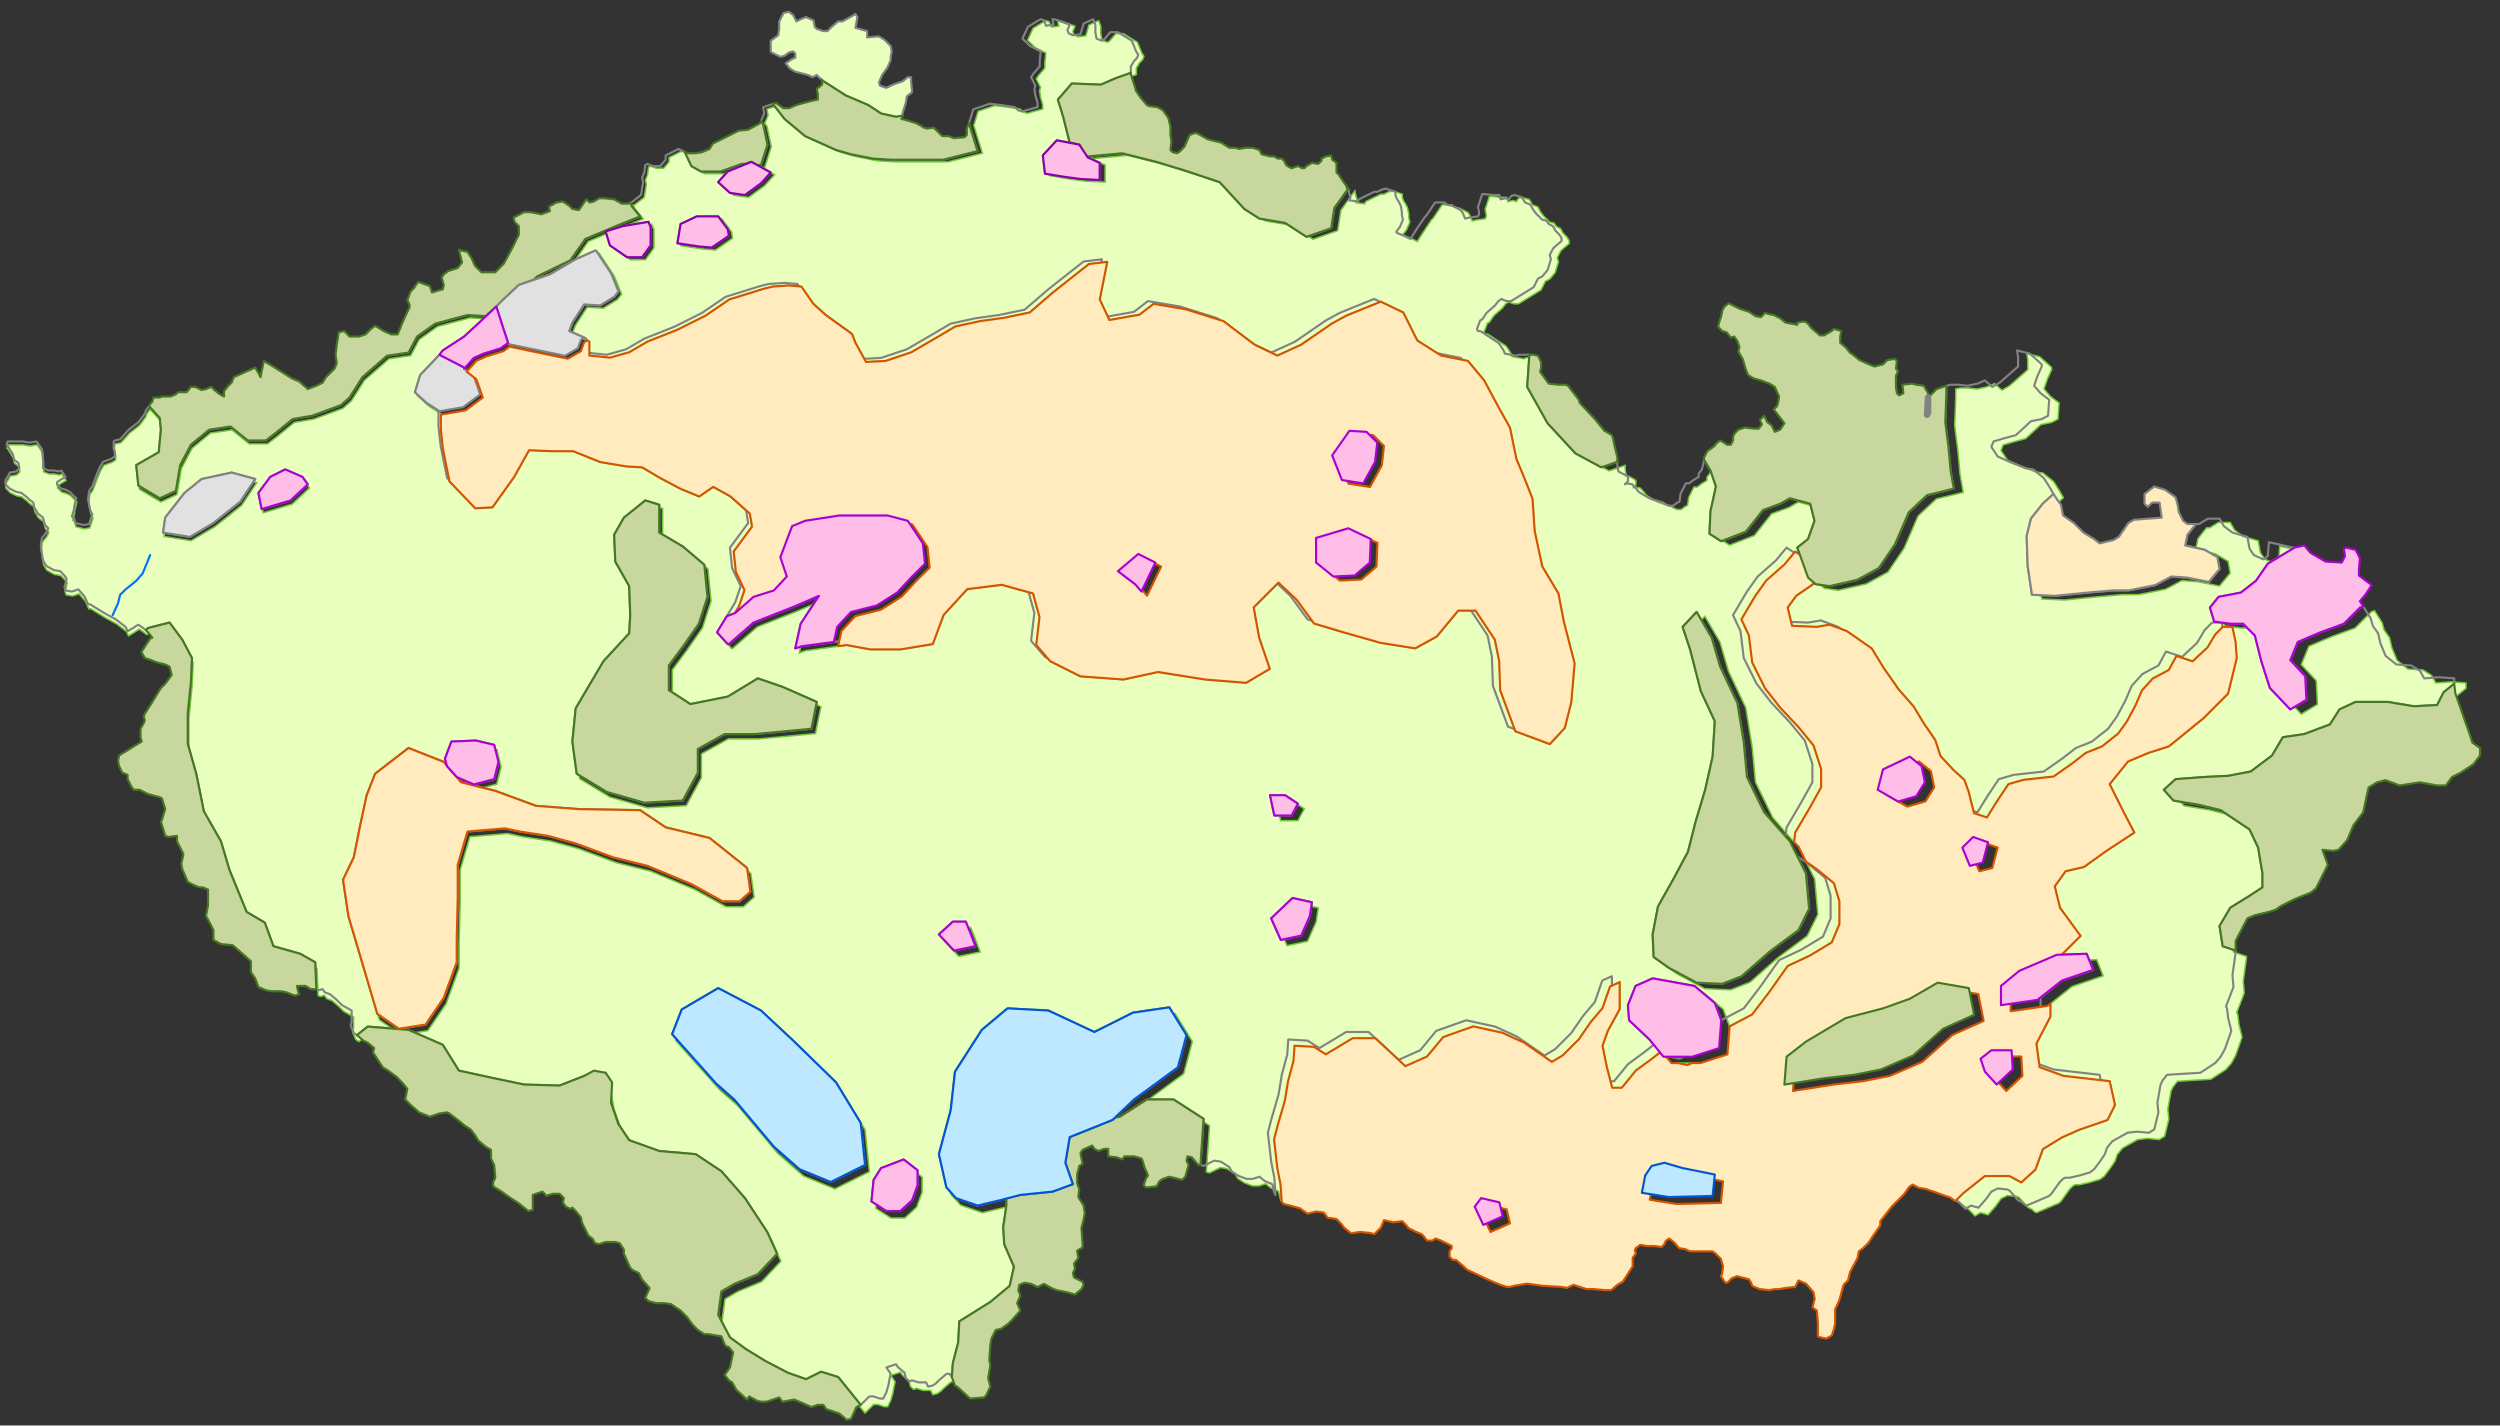 <svg xmlns="http://www.w3.org/2000/svg" width="1639.4" height="934.8" xmlns:xlink="http://www.w3.org/1999/xlink" viewBox="0 0 1639.426 934.778">
  <rect x="0" y="0" width="1639.426" height="934.778" fill="#333333" stroke="none"/>
  <defs>
    <linearGradient id="a">
      <stop offset="0" stop-color="#bf0303"/>
      <stop offset=".53" stop-color="#f25757"/>
      <stop offset="1" stop-color="#b80a0a"/>
    </linearGradient>
    <linearGradient id="b" x1="1460.11" x2="1468.64" y1="56.73" y2="56.78" xlink:href="#a" gradientUnits="userSpaceOnUse"/>
  </defs>
  <g fill-rule="evenodd" clip-rule="evenodd" image-rendering="optimizeQuality" shape-rendering="geometricPrecision" text-rendering="geometricPrecision">
    <path fill="#e9ffbe" stroke="#71c837" d="M689.42 17.8l4.92-.67-.75-3.6h1.4l9.93 3.6-1.4 3.5.65 2.1 2.84 1.4 5-.66.67-2.1 1.4-5 6.34-2.83 1.42 3.6v4.9l.75 4.26 3.5 1.42 1.43-.75 4.25-4.92h4.92l9.18 5.67 2.83 7 1.43 2.17-.75 2.08-2.1 2.17-2.07 3.5v4.25l-9.9 3.5-9.85 4.25-19.1-.75-9.17 10.6 3.5 11.33 4.25 16.93-8.5-1.42-9.17 9.93 1.4 12 12.77 2.1 10.6 1.4 12.67.67V108.2l-7.76-3.5-1.42-1.43 1.42.66 22.6-2.08 22.6 5.67 18.34 5.6 23.27 7.74L820 138.54l9.93 6.34 16.93 2.83 14.1 9.18 16.25-5.67 2.1-13.33 9.17-12.76.75 3.6.66 2.1-.66 2.07 5.67.75.65-1.42 4.26-2.17 2.84-1.33 2.84-1.42h2.08l2.84-1.4 2.83-.77 6.34 2.18v2.09l.67 2.08 1.4 2.17 1.43 2.84.75 4.16v2.17l.67 2.83-2.1 4.92-2.16 2.83v.67l1.4.75 3.6 1.42 2.83 1.42 1.34.66 3.6-5.67 4.25-6.34 1.4-2.1 1.35-1.4 5.67-8.5H952l1.42 1.4 3.6.76 5.58 2.83 1.4 2.08 1.43 3.5 2.84-.67 5.67-.74.66-1.42v-1.42l-.66-3.5 2.83-8.42h.67l6.34.67h4.25l.75 2.83 3.5-.75 2.1.75 1.4-2.17 2.17-.66 4.92 1.42 2.1 3.5 3.57 1.4 1.42 2.84 2.08 2.84 4.26 4.25 2.83.66 1.42 2.16 2.84 1.42 1.4 2.75 2.75 2.84 1.42 2.17v2.08l-4.17 3.5-1.4 1.42-2.18 4.25.75 2.83-2.17 7.1-3.5 4.15-2.84 1.42-2.83 5.67-3.5 2.17-11.35 7h-2.75l-2.17-.66-1.4-.75-2.1 1.42-2.17 2.83-5.6 4.92-2.83 4.25-1.42.75-.75 2.1-1.4 3.5.74 1.4h1.4l1.43.76 6.34 4.25 4.26 2.76.67.75 2.83 4.27.75 2.08 7.77 1.42 1.42-.67h7l-1.43 21.18 13.43 23.93 18.34 19.86 17.02 9.17 10.6-3.58v2.83l.65 3.5 4.26 2.17 2.1 1.42v2.83l-2.1 2.1 1.42-.68 3.5.67 1.42 1.4 2.84 3.5 3.5 2.18 3.6 2.08 2.07.75 7.1 2.1.66.75 2.84 1.33h2.84l2.83-2.08 1.42-.67.65-5 3.5-7h2.18l2.83-2.18 3.5-2.08v-2.17l2.1-2.75.74-2.84.66-3.57 4.26 7.1 3.58 10.58-3.58 16.27-.67 14.84 7.76 4.93 16.27-6.34 11.25-14.18 11.34-4.17 6.34-3.6 13.43 3.6 2.83 11.25-4.25 12-7.08 5.68 7.1 19.76 4.9 4.26 9.18 1.33 18.35-4.17 14.17-7.75 10.6-15.6 9.16-21.17 12-11.25 17.6-4.26-2.08-12-1.42-15.5-2.08-16.27.67-17.68v-6.34l2.83-.67h5.67l5.6.67 6.4-1.42 4.93-2.07 4.92 4.25 4.92-2.83 5.67-5 6.35-5.6v-6.33l-.67-4.25 8.42 2.08 7.1 6.34.74.74v1.42l-2.84 6.33-2.16 6.33 4.25 4.92 5.66 4.25-.75 10.6-4.16 2.16-7.1 1.42-9.9 9.17-7.77 2.1-7 2.07-1.42 3.6 4.17 6.32 7.84 3.5 10.6 4.26 4.9.75 7 5.6 3.6 5.66 2.83 4.93-7.1 6.42-7.75 9.84-2.83 11.33.66 19.76 2.84 19 14.84.75 21.93-2.17 16.17-1.4h10.6l17.67-3.52 10.6-5.67 10.58.74 14.1 2.84 7.08-8.5-1.42-7.76-8.42-4.92-12.76-2.84 1.42-7.08 5.67-7.1h2.07l5.67-3.5h7.76l2.83 4.93 5.67 4.26 9.84 2.83 1.42 7.75 2.83 4.25 6.33 2.84 2.84-2.17.75-9.17 16.17 3.58h.74l-17.67 10.6-7.76 11.25-9.9 7.75-14.77 2.84-5.67 7.1 2.83 9.16 10.58 1.42h8.43l7.76 7.75 4.25 16.93 5.68 17.68 13.43 14.1 10.6-6.35-.75-15.5-9.84-10.6 4.93-12 14.84-6.33 15.5-5.67 10.6-10.6 2.17-.74 4.92 7.75 1.42 5 3.5 4.93 1.42 6.34 3.5 8.5 7.1 5.68 9.9.66 5.6 3.52 2.83 5 9.92-.75 9.84.75v3.5l-7 5.67-4.26 8.4-15.5.76-17.02-2.83h-21.18l-10.6 4.92-6.33 9.92-16.92 6.34-14.1 2.1-7.08 12-14.1 10.6-14.83 2.83-15.5.75-19.1 1.4-7.76 7.02 6.34 7.1 16.93 2.82 14.18 3.5 19 12.68 5.68 12 2.83 17.02v9.17l-8.5 5.58-12.68 7.83-7.08 12.02 2.08 13.34 8.5 2.84v1.42l-2.08 14.84.67 7.75-4.92 12.77.67 1.34.75 6.43 2.08 8.42-4.25 12-2.75 5-3.6 4.18-9.83 6.42-11.34.67-10.6.66-2.82 3.6-1.42 2.83-2.1 12 .68 6.35-2.75 11.26-3.6 2.18-7.74-.76-6.34.76-9.93 5.58-3.5 4.26-1.42 4.25-2.84 4.25-4.24 5.67-2.75 2.08-7.08 2.08-6.34 1.42h-2.83l-1.42.75-2.17 2.08-5.58 7.77-1.42 1.42-9.92 4.24-4.92 2.08-1.42-.66-1.42-1.42-2.83-1.42-5.6-6.34-1.4-.75-6.43-.66-4.17 2.08-3.58 5-4.92 5.6-4.92-1.43-3.6 2.17-4.16-4.26-5.67-4.25-2.83-1.43 4.92-4.92 14.16-11.26h16.18l7.75 4.16 9.25-8.42 4.92-13.43 12.67-7.74 11.34-5 18.35-6.34 4.92-9.84-3.5-15.6-30.36-3.5-15.6-5.67-2.08-15.5 9.17-17.68v-8.42l14.08-11.34 20.5-7-4.24-10.6-19.76.67-4.92 2.17 2.08-6.42 12-12-13.4-18.35-3.52-14.1 7.1-9.92 12-2.74 14.76-10.6 18.34-12-7-13.42-9.17-18.35 12-14.85 13.43-5.67 13.34-4.25 22.6-18.35 16.26-16.26 5.67-23.26-.75-10.6-2.1-9.9h-6.32l-4.92 5-5 8.4-9.85 9.18-10.58-3.5-5 9.17-10.6 5.68-7 7.76-4.25 9.84-5.67 10.6-5.67 7.83-10.6 8.43-10.58 4.25-9.17 7.1-12 8.4-19.77 2.18-9.83 2.83-7.1 10.58-7 11.26-8.5-2.83-3.5-14.1-2.83-7.74-7.1-6.42-8.5-9.17-3.5-10.6-7.75-11.25-6.35-10.6-9.92-11.33-9.84-14.1-7.77-12.68-16.26-11.34-11.34-4.25-8.42 1.42-16.25-.67-2.84-12 5.68-7.76 11.26-7.76-3.5-15.6-8.5-5.58-7 8.42-12.02 10.6-7.1 9.92-9.16 15.5 4.92 10.6 2.17 17.67 8.42 16.92 9.92 12.68 12 12.75 9.84 12 5 15.52v12l-7.84 14.1-9.17 15.6-.66 6.33-14.1-16.26-11.34-23.26-2.08-22.6-4.25-26.18-11.35-23.94-5.58-19.1-9.93-16.92-9.17 9.84 4.92 14.84 7.08 27.52 9.17 19.76-1.42 23.35-4.9 21.85-6.35 21.18-5 19.76-9.84 18.35-9.93 17.66-3.5 18.35.68 14.85 9.92 7.1 18.34 9.83 16.93.75 12.76-5 18.35-16.18 19.1-14.18 7-14.1-2.1-23.25-5.66-11.34 7.1 4.92 11.25 9.25 3.58 11.93v14.84l-5 12-14.1 8.5-14.84 7.02-12 17-11.25 14.77-14.84 7.85v.66-.65l-4.25-11.35-13.42-11.25-27.52-5-11.25 5-5 12.67.75 9.93 13.43 12.67 2.75 3.5-6.34 5-10.6 7.76-9.16 11.26h-6.34l-3.5-13.43-2.84-14.08 3.5-9.84 7.76-14.18v-17.67l-6.34 2.83-4.92 14.18-7.75 9.17-7.76 11.27-10.6 10.6-7.1 4.24-18.33-12.66-14.18-6.43-19.02-4.15-19.76 7-10.6 12.76-14.17 6.35-19.76-18.35h-14.85l-17.6 10.6-7.75-4.93-12.76-.75-.67 9.92-3.58 13.34-2.1 12.76-4.92 16.93-2.16 8.5 2.16 19.02 2.1 10.58.74 11.34-.75-1.42-1.42-5.67-4.92-2.08-3.5-2.84-4.25 1.43h-4.26l-2.08-.75-3.6-1.42-4.24-2.84-1.33-2.75-5.67-3.58-4.26-.68-7.08 3.5-2.1-.66 2.1-30.36-19.77-12.76h-17.6l-17.68 11.35-3.5.65 12.67-12 28.93-21.2 5.67-21.17-11.34-18.34-23.93 3.5-25.44 12.76-30.36-14.18-26.85-1.4-16.94 14.16-17.67 27.52-2.85 25.43-7.75 28.94 4.92 21.84 6.33 7.1 14.18 4.92 14.84-3.5 4.17-1.42v4.92l-2.08 14.18.66 11.26 6.42 14.84-2.83 12.67-12.75 10.6-20.43 12.75-.75 14.1-3.5 13.42-.67 9.17-1.42-2.07h-2.16l-4.92 4.25-2.1 2.08-2.16 1.42-2.83.67-1.4-2.84h-4.93l-4.25-1.32-2.1.67-2.07-2.1-.75-3.57-4.25-3.5-1.42-2.1-6.34 2.1 2.83 4.25-.67 2.83-.75 4.17-1.4 5-2.1 4.26h-2.16l-4.17-1.43h-2.84l-5.67 5.6-14.84-18.36-11.26-3.5-9.92 4.93-12-4.25-14.85-7.76-12.68-7.75-10.6-7.76-7.75-14.83 2.08-15.5 8.5-4.93 15.52-6.42 12.67-13.43-6.33-14.1-14.84-22.6-15.5-17.68-16.93-11.25-24.02-2.1-19.75-7.07-7.1-10.6-4.9-14.1-3.5-19.75-14.2 2.1-16.16 6.32-23.36-.66-20.43-4.25-22.6-4.92-10.58-17-22.6-9.85-26.85-2.17-7.08 5.68-2.1-1.4-2.08-4.93.66-2.84v-7.08l-6.33-3.5-3.5-3.5-4.26-3.6-3.6-1.4-1.4-2.1-2.76.76-1.42-.75-.75-17.68-9.84-5.58-17.68-5-5.67-15.52-12-7.08-11.26-27.52-5.67-19-11.26-19.78-5-24.76-5.6-19.75v-19.77l2.08-21.18.67-15.5-6.34-12-8.4-11.35-14.18 3.58-1.42 1.42-2.75-2.17-2.17-1.42-1.42.75-2.08 1.43-3.6 2.1-1.32-2.85-6.42-4.92-7.76-4.25-9.17-5.66h-1.4l-2.1-4.92-4.25-4.92-4.25 1.42-4.25-.75-.67-2.1 1.42-5.66-1.42-2.07-2.83-2.84-4.26-.76-4.93-2.75-2.08-3.6-.76-4.25-.67-4.92v-1.42l.67-4.24 2.83-3.5 1.42-2.84-2.1-2.08-.74-2.17-.67-2.75-3.6-2.84-.66-1.4-1.42-2.18-.75-3.5-2.75-2.1-1.42-1.4-3.6-2.84-3.5-.75-4.24-2.08L3.82 320v-2.85l2.17-3.5.66-1.42 4.25-.75 2.1-2.08-.67-3.5-2.84-2.17-.76-3.5-3.5-5.67-.67-.67.67-2.18h9.92l4.26.75 4.92-.75 3.5 5 .75 7v5.68l3.5 1.42h3.5l3.58.66 1.42-.66 2.75 4.25-3.5 2.08-2.1 1.42V320l2.85 2.82 2.75.67 2.83 1.4 2.84 2.84 1.42 1.42-1.42 5.67v1.42l-1.42 4.92 1.42.75.75 3.5 2.75.67 2.84.74 3.58-.75 2.1-6.35-1.43-2.83-1.4-7 .74-5.68 2.1-2.83 2.82-7.75 2.1-4.92 2.15-3.58 5.6-2.1 2.17-1.4v-3.5l-.75-1.43v-5l.75-.67 3.5-.75 5.67-6.33 6.34-4.92 4.25-5.67.67-2.1 2.17-2.82 7 7.75.75 7.77-1.42 14.84-14.84 8.5 1.42 13.44 14.1 8.42 10.58-4.92 2.84-16.93 7.08-13.4 12-9.93 14.1-2.1 11.34 9.18h12l6.35-4.92 11.26-9.17 12.75-2.17 19.02-7 5.67-5 8.5-13.44 16.18-14.1 14.17-2.08 5.67-10.6 11.92-8.5 21.26-5.66 11.93.75-4.16 4.25-9.93 9.17-14.08 9.17-2.17 2.83-12.67 13.34-3.5 11.34 7.75 7.1 7.76 4.9v10.6l1.4 12.68 4.26 21.18 16.92 17.67 11.26-.65 14.18-19.85 9.84-17.6 14.84.67h14.1l17.67 7.1 16.93 2.83 10.6.66 12 7.1 13.42 7.08 12 4.92 9.18-6.34 11.34 6.34 12.68 11.26 1.4 8.5-12 16.26 1.42 13.43 5.67 11.93-3.57 10.6-5.6 9.25-6.4 10.6 7.08 7.74h.67l16.26-14.17 26.86-10.6 16.25-7-12 18.35-3.6 16.26 4.25-1.42 21.2-2.84 5.66-.75 15.5 2.84h19.77l21.18-3.5 7.1-19.1 15.5-16.94 22.6-2.83 20.52 5.67 4.25 15.5-2.17 18.35 9.17 10.6 19.77 9.92 28.26 2.08 22.6-4.92 31.02 4.92 26.85 2.17 15.5-9.17-7-20.52-3.58-19.76 16.25-16.26 12 11.35 11.35 15.5 19 5.68 24.78 7 22.6 3.6 14.1-7.76 14.08-17h11.34l12.67 19.08 2.84 14.1.68 19.1 9.92 26.84 22.6 8.4 9.84-10.58 4.25-16.93 2.16-25.44-7.1-27.52-3.5-18.34-10.58-17.68-5-23.26-1.42-21.18-5.6-14.18-5-12-4.16-20.44-7.1-12.67-9.9-18.44-10.6-12.67-17.6-3.52-15.6-9.92-9.16-18.34-14.76-7.1-22.6 9.18-9.17 5-20.5 14.1-15.52 7.08-14.84-7.08-20.5-15.5-24.7-7.77-21.17-3.58-9.18 7.08-19.77 3.5-6.34-13.42 4.9-24.67-12 1.42-23.26 18.34-15.6 13.42-16.92 3.5-15.5 2.17-16.27 3.5-12 7.08-16.93 9.84-16.93 5.67-12.77.65-7-12.67-2.17-5.67-17.6-12.67-7.84-7.08-7.75-11.26-8.42-.76-10.6.75-5.66 1.4-22.6 7-15.52 10.6-18.34 9.17-19.77 7.84-12 7.02-12.76 3.58-13.42-1.42V224l-1.42-.74-9.84-4.25 2.1-5.58 7.74-12 10.6.66 9.17-5.67 2.83-3.5-4.92-12-9.84-14.84h-.75l-12.67 5.67-17 9.92-10.6 3.5 2.16-2.17 21.85-10.6 9.9-14.08 21.86-9.17 14.18-5.67-5.67-7-.75-2.17h.75l6.33-4.93 1.42-8.5-.66-2.76 1.4-3.58.68-4.9 1.42-.77 3.5 1.42h5l3.5-4.17v-2.83l8.5-4.26 2.76 1.43 1.42.67 4.25 9.17 6.33 3.6h12.76l14.08-5.02h2.08l-11.25 5-6.33 7 7.76 7.1 9.83 1.42 10.6-7.76 6.42-7.08-9.18-4.9h2.75l4.26-13.44-2.83-13.43-1.42-2.08 2.17-5-.75-4.17 6.42-2.17 7.75 9.92 13.42 11.26L551 99.7l9.93 2.84 14.1 2.83 12 .75h34.6l22.6-5.67-5.67-18.34.75-2.18 2.1-7 10.58-3.6h1.42l6.34.76 9.17 1.42 2.18 2.08 2.75.75 2.17-.75 7.75-2.08v-2.84l-1.4-4.92-.68-4.25.67-2.18-2.1-4.17-.74-1.4 1.42-2.18 4.25-4.92v-3.5l.67-6.43-7-3.5-5-4.92 3.58-7.75 7-4.26 1.42-.76 2.17.75 1.42 3.5zM402.07 162.56l11.26 7.75h9.93l5.58-7.74v-12l-1.42-3.5-16.92 2.82-11.26 3.5 2.83 9.18zm58.54.66l8.52.75 11.25-7.75-.66-4.25-6.33-8.5H459.2l-10.6 5-2.08 12.67 14.1 2.08zm-38.76 371.4l-40.28-.66-28.27-2.17-26.77-9.85-22.6-5.67-2.84-3.5 11.25 4.92 13.43-3.5 2.83-11.35-2.82-11.25-12-2.84-16.2.67-4.24 11.34 1.42 4.92-2.17-2.85-23.28-9.17-21.93 16.93-5.6 14.18-4.25 19.77-4.25 21.18-7.1 14.76 3.6 24 19 64.3 14.2 9.83 17.58-2.75 12-17.68 8.5-23.35v-15.5l.68-26.86v-21.85l6.42-21.93 24.68-2.1 9.84 2.1 18.43 2.83 18.35 5 24.68 9.18 22.6 5.58 28.93 12.02 20.5 11.34h11.26l7.1-6.34-2.18-15.6-24.68-19.75-28.94-7-16.92-11.35zm415.1-9.84l2.83 13.35h11.34l4.18-7.76-8.42-5.6h-9.93zm-208.97 83.3l-9.17 8.43 9.92 10.6 14.1-2.84-3.5-9.17-2.85-7h-8.5zm-126.42 58.54l-28.18-14.75-24.02 14.1-6.33 16.25 28.93 32.43 12 10.6 26.1 31.1L527 771.2l20.5 8.4 22.6-11.24-2.84-27.6L551 713.98l-27.5-26.86-21.95-20.52zm79.14 103.82l-4.93 7.76-1.42 14.17 9.84 6.34h9.16l7.76-7.08 3.58-9.84v-9.92l-9.17-7.1-14.84 5.68zm256.98-164.52l6.34 14.17 13.43-2.84 5.67-12.76 1.4-9.17-12.74-2.84-14.1 13.42zm-458.2-138.34l-2.17 21.85 2.84 21.18 19.77 12.02 24.77 7.08 25.35-1.4 9.92-18.36v-15.6l17.68-9.83h19.77l37.34-3.5 3.6-17.67-22.6-9.92-16.27-5.58-19.76 12-24.67 4.93-14.18-9.18V439.3l9.92-13.4 9.84-14.1 5.68-17.68-2.08-21.18-14.18-12-15.5-9.18V333.4l-9.18-2.82-14.1 11.34-6.4 11.26.74 17.67 9.17 16.18.67 19.1-.67 12-16.93 18.35-18.34 31.1zM140.83 345.42l17.67-14.1 9.84-14.83-15.5-4.27-19.77 4.26-11.34 9.16-12.67 16.26-1.42 9.84 17.68 2.83 15.5-9.18zm29.6-19.76l2.17 10.6 19-5.68 11.35-10.6-3.5-4.9-11.34-4.93-9.83 4.92-7.84 10.6zm939.1 371.4l-2.84 1.33-6.43-1.34h9.25z" class="fil0"/>
    <polyline fill="none" stroke="#828282" stroke-width="16.93" points="8806,2531 8865,2523 8856,2480 8873,2480 8992,2523 8975,2565 8983,2590 9017,2607 9077,2599 9085,2574 9102,2514 9178,2480 9195,2523 9195,2582 9204,2633 9246,2650 9263,2641 9314,2582 9373,2582 9483,2650 9517,2734 9534,2760 9525,2785 9500,2811 9475,2853 9475,2904 9356,2946 9238,2997 9009,2988 8899,3115 8941,3251 8992,3454 8890,3437 8780,3556 8797,3700 8950,3725 9077,3742 9229,3750 9229,3615 9136,3573 9119,3556 9136,3564 9407,3539 9678,3607 9898,3674 10177,3767 10372,3979 10491,4055 10694,4089 10863,4199 11058,4131 11083,3971 11193,3818 11202,3861 11210,3886 11202,3911 11270,3920 11278,3903 11329,3877 11363,3861 11397,3844 11422,3844 11456,3827 11490,3818 11566,3844 11566,3852 11566,3869 11574,3894 11591,3920 11608,3954 11617,4004 11617,4030 11625,4064 11600,4123 11574,4157 11574,4165 11591,4174 11634,4191 11668,4208 11684,4216 11727,4148 11778,4072 11795,4047 11811,4030 11879,3928 11905,3928 11955,3928 11972,3945 12015,3954 12082,3988 12099,4013 12116,4055 12150,4047 12218,4038 12226,4021 12226,4004 12218,3962 12252,3861 12260,3861 12336,3869 12379,3869 12387,3869 12396,3903 12438,3894 12463,3903 12480,3877 12506,3869 12565,3886 12590,3928 12633,3945 12650,3979 12675,4013 12726,4064 12760,4072 12777,4098 12811,4115 12828,4148 12861,4182 12878,4208 12878,4233 12828,4275 12811,4292 12785,4343 12794,4377 12768,4462 12726,4512 12692,4529 12658,4597 12616,4623 12480,4707 12447,4707 12421,4699 12404,4690 12379,4707 12353,4741 12286,4800 12252,4851 12235,4860 12226,4885 12209,4927 12218,4944 12235,4944 12252,4953 12328,5004 12379,5037 12387,5046 12421,5097 12430,5122 12523,5139 12540,5131 12599,5131 12624,5131 12607,5385 12768,5672 12988,5910 13192,6020 13319,5977 13319,6011 13327,6053 13378,6079 13403,6096 13403,6130 13378,6155 13395,6147 13437,6155 13454,6172 13488,6214 13530,6240 13573,6265 13598,6274 13683,6299 13691,6308 13725,6324 13759,6324 13793,6299 13810,6291 13818,6231 13860,6147 13886,6147 13920,6121 13962,6096 13962,6070 13987,6037 13996,6003 14004,5960 14055,6045 14098,6172 14055,6367 14047,6545 14140,6604 14335,6528 14470,6358 14606,6308 14682,6265 14843,6308 14877,6443 14826,6587 14741,6655 14826,6892 14885,6943 14995,6959 15215,6909 15385,6816 15512,6629 15622,6375 15766,6240 15977,6189 15952,6045 15935,5859 15910,5664 15918,5452 15918,5376 15952,5368 16020,5368 16087,5376 16164,5359 16223,5334 16282,5385 16341,5351 16409,5291 16485,5224 16485,5148 16477,5097 16578,5122 16663,5198 16672,5207 16672,5224 16638,5300 16612,5376 16663,5435 16731,5486 16722,5613 16672,5639 16587,5656 16468,5766 16375,5791 16291,5816 16274,5859 16324,5935 16418,5977 16545,6028 16604,6037 16688,6104 16731,6172 16765,6231 16680,6308 16587,6426 16553,6562 16561,6799 16595,7027 16773,7036 17036,7010 17230,6993 17357,6993 17569,6951 17696,6883 17823,6892 17992,6926 18077,6824 18060,6731 17959,6672 17806,6638 17823,6553 17891,6468 17916,6468 17984,6426 18077,6426 18111,6485 18179,6536 18297,6570 18314,6663 18348,6714 18424,6748 18458,6722 18467,6612 18661,6655 18670,6655 18458,6782 18365,6917 18246,7010 18069,7044 18001,7129 18035,7239 18162,7256 18263,7256 18356,7349 18407,7552 18475,7764 18636,7933 18763,7857 18754,7671 18636,7544 18695,7400 18873,7324 19059,7256 19186,7129 19212,7120 19271,7213 19288,7273 19330,7332 19347,7408 19389,7510 19474,7578 19593,7586 19660,7628 19694,7688 19813,7679 19931,7688 19931,7730 19847,7798 19796,7899 19610,7908 19406,7874 19152,7874 19025,7933 18949,8052 18746,8128 18577,8153 18492,8297 18323,8424 18145,8458 17959,8467 17730,8484 17637,8568 17713,8653 17916,8687 18086,8729 18314,8881 18382,9025 18416,9229 18416,9339 18314,9406 18162,9500 18077,9644 18102,9804 18204,9838 18204,9855 18179,10033 18187,10126 18128,10279 18136,10295 18145,10372 18170,10473 18119,10617 18086,10677 18043,10727 17925,10804 17789,10812 17662,10820 17628,10863 17611,10897 17586,11041 17594,11117 17561,11252 17518,11278 17425,11269 17349,11278 17230,11345 17188,11396 17171,11447 17137,11498 17086,11566 17053,11591 16968,11616 16892,11633 16858,11633 16841,11642 16815,11667 16748,11760 16731,11777 16612,11828 16553,11853 16536,11845 16519,11828 16485,11811 16418,11735 16401,11726 16324,11718 16274,11743 16231,11803 16172,11870 16113,11853 16070,11879 16020,11828 15952,11777 15918,11760 15977,11701 16147,11566 16341,11566 16434,11616 16545,11515 16604,11354 16756,11261 16892,11201 17112,11125 17171,11007 17129,10820 16765,10778 16578,10710 16553,10524 16663,10312 16663,10211 16832,10075 17078,9991 17027,9864 16790,9872 16731,9898 16756,9821 16900,9677 16739,9457 16697,9288 16782,9169 16926,9136 17103,9009 17323,8865 17239,8704 17129,8484 17273,8306 17434,8238 17594,8187 17865,7967 18060,7772 18128,7493 18119,7366 18094,7247 18018,7247 17959,7307 17899,7408 17781,7518 17654,7476 17594,7586 17467,7654 17383,7747 17332,7865 17264,7992 17196,8086 17069,8187 16942,8238 16832,8323 16688,8424 16451,8450 16333,8484 16248,8611 16164,8746 16062,8712 16020,8543 15986,8450 15901,8373 15799,8263 15757,8136 15664,8001 15588,7874 15469,7738 15351,7569 15258,7417 15063,7281 14927,7230 14826,7247 14631,7239 14597,7095 14665,7002 14800,6909 14758,6722 14656,6655 14572,6756 14428,6883 14343,7002 14233,7188 14292,7315 14318,7527 14419,7730 14538,7882 14682,8035 14800,8179 14860,8365 14860,8509 14766,8678 14656,8865 14648,8941 14479,8746 14343,8467 14318,8196 14267,7882 14131,7595 14064,7366 13945,7163 13835,7281 13894,7459 13979,7789 14089,8026 14072,8306 14013,8568 13937,8822 13877,9059 13759,9279 13640,9491 13598,9711 13606,9889 13725,9974 13945,10092 14148,10101 14301,10041 14521,9847 14750,9677 14834,9508 14809,9229 14741,9093 14826,9152 14961,9263 15004,9406 15004,9584 14944,9728 14775,9830 14597,9914 14453,10118 14318,10295 14140,10389 14140,10397 14140,10389 14089,10253 13928,10118 13598,10058 13463,10118 13403,10270 13412,10389 13573,10541 13606,10583 13530,10643 13403,10736 13293,10871 13217,10871 13175,10710 13141,10541 13183,10423 13276,10253 13276,10041 13200,10075 13141,10245 13048,10355 12955,10490 12828,10617 12743,10668 12523,10516 12353,10439 12125,10389 11888,10473 11761,10626 11591,10702 11354,10482 11176,10482 10965,10609 10872,10550 10719,10541 10711,10660 10668,10820 10643,10973 10584,11176 10558,11278 10584,11506 10609,11633 10618,11769 10609,11752 10592,11684 10533,11659 10491,11625 10440,11642 10389,11642 10364,11633 10321,11616 10270,11582 10254,11549 10186,11506 10135,11498 10050,11540 10025,11532 10050,11168 9813,11015 9602,11015 9390,11151 9348,11159 9500,11015 9847,10761 9915,10507 9779,10287 9492,10329 9187,10482 8823,10312 8501,10295 8298,10465 8086,10795 8052,11100 7959,11447 8018,11709 8094,11794 8264,11853 8442,11811 8492,11794 8492,11853 8467,12023 8475,12158 8552,12336 8518,12488 8365,12615 8120,12768 8111,12937 8069,13098 8061,13208 8044,13183 8018,13183 7959,13234 7934,13259 7908,13276 7874,13284 7857,13250 7798,13250 7747,13234 7722,13242 7697,13217 7688,13174 7637,13132 7620,13107 7544,13132 7578,13183 7570,13217 7561,13267 7544,13327 7519,13378 7493,13378 7443,13361 7409,13361 7341,13428 7163,13208 7028,13166 6909,13225 6765,13174 6587,13081 6435,12988 6308,12895 6215,12717 6240,12531 6342,12472 6528,12395 6680,12234 6604,12065 6426,11794 6240,11582 6037,11447 5749,11422 5512,11337 5427,11210 5368,11041 5326,10804 5156,10829 4962,10905 4682,10897 4437,10846 4166,10787 4039,10583 3768,10465 3446,10439 3361,10507 3336,10490 3311,10431 3319,10397 3319,10389 3319,10312 3243,10270 3201,10228 3150,10185 3107,10168 3090,10143 3057,10152 3040,10143 3031,9931 2913,9864 2701,9804 2633,9618 2489,9533 2354,9203 2286,8975 2151,8738 2091,8441 2024,8204 2024,7967 2049,7713 2057,7527 1981,7383 1880,7247 1710,7290 1693,7307 1660,7281 1634,7264 1617,7273 1592,7290 1549,7315 1533,7281 1456,7222 1363,7171 1253,7103 1236,7103 1211,7044 1160,6985 1109,7002 1058,6993 1050,6968 1067,6900 1050,6875 1016,6841 965,6832 906,6799 881,6756 872,6705 864,6646 864,6629 872,6578 906,6536 923,6502 898,6477 889,6451 881,6418 838,6384 830,6367 813,6341 804,6299 771,6274 754,6257 711,6223 669,6214 618,6189 584,6155 584,6121 610,6079 618,6062 669,6053 694,6028 686,5986 652,5960 643,5918 601,5850 593,5842 601,5816 720,5816 771,5825 830,5816 872,5876 881,5960 881,6028 923,6045 965,6045 1008,6053 1025,6045 1058,6096 1016,6121 991,6138 991,6155 1025,6189 1058,6197 1092,6214 1126,6248 1143,6265 1126,6333 1126,6350 1109,6409 1126,6418 1135,6460 1168,6468 1202,6477 1245,6468 1270,6392 1253,6358 1236,6274 1245,6206 1270,6172 1304,6079 1329,6020 1355,5977 1422,5952 1448,5935 1448,5893 1439,5876 1439,5816 1448,5808 1490,5799 1558,5723 1634,5664 1685,5596 1693,5571 1719,5537 1803,5630 1812,5723 1795,5901 1617,6003 1634,6164 1803,6265 1930,6206 1964,6003 2049,5842 2193,5723 2362,5698 2498,5808 2642,5808 2718,5749 2853,5639 3006,5613 3234,5529 3302,5469 3404,5308 3598,5139 3768,5114 3836,4987 3979,4885 4234,4817 4377,4826 4327,4877 4208,4987 4039,5097 4013,5131 3861,5291 3819,5427 3912,5512 4005,5571 4005,5579 4005,5698 4022,5850 4073,6104 4276,6316 4411,6308 4581,6070 4699,5859 4877,5867 5046,5867 5258,5952 5461,5986 5588,5994 5732,6079 5893,6164 6037,6223 6147,6147 6283,6223 6435,6358 6452,6460 6308,6655 6325,6816 6393,6959 6350,7086 6283,7197 6206,7324 6291,7417 6299,7417 6494,7247 6816,7120 7011,7036 6867,7256 6824,7451 6875,7434 7129,7400 7197,7391 7383,7425 7620,7425 7874,7383 7959,7154 8145,6951 8416,6917 8662,6985 8713,7171 8687,7391 8797,7518 9034,7637 9373,7662 9644,7603 10016,7662 10338,7688 10524,7578 10440,7332 10397,7095 10592,6900 10736,7036 10872,7222 11100,7290 11397,7374 11668,7417 11837,7324 12006,7120 12142,7120 12294,7349 12328,7518 12336,7747 12455,8069 12726,8170 12844,8043 12895,7840 12921,7535 12836,7205 12794,6985 12667,6773 12607,6494 12590,6240 12523,6070 12463,5926 12413,5681 12328,5529 12209,5308 12082,5156 11871,5114 11684,4995 11574,4775 11397,4690 11126,4800 11016,4860 10770,5029 10584,5114 10406,5029 10160,4843 9864,4750 9610,4707 9500,4792 9263,4834 9187,4673 9246,4377 9102,4394 8823,4614 8636,4775 8433,4817 8247,4843 8052,4885 7908,4970 7705,5088 7502,5156 7349,5164 7265,5012 7239,4944 7028,4792 6934,4707 6841,4572 6740,4563 6613,4572 6545,4589 6274,4673 6088,4800 5868,4910 5631,5004 5487,5088 5334,5131 5173,5114 5173,5004 5156,4995 5038,4944 5063,4877 5156,4733 5283,4741 5393,4673 5427,4631 5368,4487 5250,4309 5241,4309 5089,4377 4885,4496 4758,4538 4784,4512 5046,4385 5165,4216 5427,4106 5597,4038 5529,3954 5520,3928 5529,3928 5605,3869 5622,3767 5614,3734 5631,3691 5639,3632 5656,3623 5698,3640 5758,3640 5800,3590 5800,3556 5902,3505 5935,3522 5952,3530 6003,3640 6079,3683 6232,3683 6401,3623 6426,3623 6291,3683 6215,3767 6308,3852 6426,3869 6553,3776 6630,3691 6520,3632 6553,3632 6604,3471 6570,3310 6553,3285 6579,3225 6570,3175 6647,3149 6740,3268 6901,3403 7146,3513 7265,3547 7434,3581 7578,3590 7739,3590 7993,3590 8264,3522 8196,3302 8205,3276 8230,3192 8357,3149 8374,3149 8450,3158 8560,3175 8586,3200 8619,3209 8645,3200 8738,3175 8738,3141 8721,3082 8713,3031 8721,3005 8696,2955 8687,2938" class="fil1 str0" transform="matrix(.083 0 0 .083 -44.875 -193.253)" stroke-linecap="round" stroke-linejoin="round"/>
    <polyline fill="none" stroke="#828282" stroke-width="16.93" points="8687,2938 8704,2912 8755,2853 8755,2811 8763,2734 8679,2692 8619,2633 8662,2540 8746,2489 8763,2480 8789,2489 8806,2531" class="fil1 str0" transform="matrix(.083 0 0 .083 -44.875 -193.253)" stroke-linecap="round" stroke-linejoin="round"/>
    <polygon fill="none" stroke="#828282" stroke-width="16.93" points="5681,4267 5681,4123 5664,4081 5461,4115 5326,4157 5360,4267 5495,4360 5614,4360" class="fil1 str0" transform="matrix(.083 0 0 .083 -44.875 -193.253)" stroke-linecap="round" stroke-linejoin="round"/>
    <polygon fill="none" stroke="#828282" stroke-width="16.93" points="6291,4140 6215,4038 6045,4038 5918,4098 5893,4250 6062,4275 6164,4284 6299,4191" class="fil1 str0" transform="matrix(.083 0 0 .083 -44.875 -193.253)" stroke-linecap="round" stroke-linejoin="round"/>
    <polygon fill="none" stroke="#828282" stroke-width="16.93" points="3336,9102 3251,9279 3294,9567 3522,10338 3692,10456 3903,10423 4047,10211 4149,9931 4149,9745 4157,9423 4157,9161 4234,8898 4530,8873 4648,8898 4869,8932 5089,8992 5385,9102 5656,9169 6003,9313 6249,9449 6384,9449 6469,9373 6443,9186 6147,8949 5800,8865 5597,8729 5114,8721 4775,8695 4454,8577 4183,8509 4149,8467 4284,8526 4445,8484 4479,8348 4445,8213 4301,8179 4107,8187 4056,8323 4073,8382 4047,8348 3768,8238 3505,8441 3438,8611 3387,8848" class="fil1 str0" transform="matrix(.083 0 0 .083 -44.875 -193.253)" stroke-linecap="round" stroke-linejoin="round"/>
    <polygon fill="none" stroke="#828282" stroke-width="16.93" points="10694,8611 10575,8611 10609,8771 10745,8771 10795,8678" class="fil1 str0" transform="matrix(.083 0 0 .083 -44.875 -193.253)" stroke-linecap="round" stroke-linejoin="round"/>
    <polygon fill="none" stroke="#828282" stroke-width="16.93" points="7959,9711 8078,9838 8247,9804 8205,9694 8171,9610 8069,9610" class="fil1 str0" transform="matrix(.083 0 0 .083 -44.875 -193.253)" stroke-linecap="round" stroke-linejoin="round"/>
    <polygon fill="none" stroke="#828282" stroke-width="16.93" points="6655,11388 6858,11566 7104,11667 7375,11532 7341,11201 7146,10880 6816,10558 6553,10312 6215,10135 5927,10304 5851,10499 6198,10888 6342,11015" class="fil1 str0" transform="matrix(.083 0 0 .083 -44.875 -193.253)" stroke-linecap="round" stroke-linejoin="round"/>
    <polygon fill="none" stroke="#828282" stroke-width="16.93" points="7443,11650 7426,11820 7544,11896 7654,11896 7747,11811 7790,11693 7790,11574 7680,11489 7502,11557" class="fil1 str0" transform="matrix(.083 0 0 .083 -44.875 -193.253)" stroke-linecap="round" stroke-linejoin="round"/>
    <polygon fill="none" stroke="#828282" stroke-width="16.93" points="10660,9754 10821,9720 10889,9567 10906,9457 10753,9423 10584,9584" class="fil1 str0" transform="matrix(.083 0 0 .083 -44.875 -193.253)" stroke-linecap="round" stroke-linejoin="round"/>
    <polygon fill="none" stroke="#828282" stroke-width="16.93" points="6062,7256 6130,7044 6105,6790 5935,6646 5749,6536 5749,6316 5639,6282 5470,6418 5393,6553 5402,6765 5512,6959 5520,7188 5512,7332 5309,7552 5089,7925 5063,8187 5097,8441 5334,8585 5631,8670 5935,8653 6054,8433 6054,8246 6266,8128 6503,8128 6951,8086 6994,7874 6723,7755 6528,7688 6291,7832 5995,7891 5825,7781 5825,7586 5944,7425" class="fil1 str0" transform="matrix(.083 0 0 .083 -44.875 -193.253)" stroke-linecap="round" stroke-linejoin="round"/>
    <polygon fill="none" stroke="#828282" stroke-width="16.93" points="2439,6291 2557,6113 2371,6062 2134,6113 1998,6223 1846,6418 1829,6536 2041,6570 2227,6460" class="fil1 str0" transform="matrix(.083 0 0 .083 -44.875 -193.253)" stroke-linecap="round" stroke-linejoin="round"/>
    <polygon fill="none" stroke="#828282" stroke-width="16.93" points="2794,6037 2676,6096 2582,6223 2608,6350 2836,6282 2972,6155 2930,6096" class="fil1 str0" transform="matrix(.083 0 0 .083 -44.875 -193.253)" stroke-linecap="round" stroke-linejoin="round"/>
    <polygon fill="none" stroke="#828282" stroke-width="16.93" points="13810,10693 13733,10677 13844,10677" class="fil1 str0" transform="matrix(.083 0 0 .083 -44.875 -193.253)" stroke-linecap="round" stroke-linejoin="round"/>
    <path fill="#ffebbe" stroke="#d45500" stroke-width="1.41" d="M1272.54 495.77l8.5 9.17 7.1 6.42 2.83 7.75 3.5 14.1 8.5 2.84 7-11.26 7.1-10.6 9.84-2.82 19.77-2.17 12-8.43 9.18-7.1 10.6-4.24 10.58-8.42 5.67-7.83 5.67-10.6 4.26-9.83 7-7.76 10.6-5.67 5-9.16 10.58 3.5 9.85-9.17 5-8.42 4.93-5h6.33l2.1 9.92.75 10.6-5.67 23.25-16.26 16.26-22.6 18.35-13.34 4.25-13.43 5.67-12 14.84 9.17 18.34 7 13.42-18.34 12-14.76 10.6-12 2.75-7.1 9.94 3.5 14.1 13.43 18.33-12 12-2.1 6.43-19.75 8.42-12 9.93v12.67l24-3.5 2.1-1.42v8.42l-9.18 17.68 2.08 15.5 15.6 5.68 30.35 3.5 3.5 15.6-4.92 9.84-18.35 6.33-11.34 5-12.67 7.76-4.92 13.44-9.26 8.42-7.76-4.17h-16.18l-14.17 11.25-4.93 4.92h-.67l-2.84-2.1-4.25-1.4-5.66-2.1-6.34-2.16-4.25-.65-4.25-2.17-2.1 1.42-3.5 4.9-3.57 3.6-4.26 4.25-7.75 9.84v2.83l-3.5 4.92-4.26 6.42-3.5 3.5-2.83 2.1-.75 4.24-4.92 9.18-1.42 5.67-2.84 2.84-2.75 9.83-2.83 6.33v9.26l-.75 3.5-1.42 4.25-3.5 2.1-3.5-.68-2.17-.76v-9.17l-.67-7.76-2.83-2.07 1.42-5.67-.76-4.25-4.92-5.66-4.92-2.1-2.17 4.26-6.33.67-4.26.75h-2.75l-3.6.67-6.33-.68-3.5-1.42-1.42-.75-.75-2.08-1.42-2.17-7.75-2.08-3.5 1.4-2.84 2.85h-1.43l-2.83-4.25.75-1.42.65-4.92-1.4-4.92-3.52-3.6-2.17-1.4h-14.75l-2.83-1.42-4.25-.67-2.84-3.5-3.5-2.84-2.17 1.42-1.4 2.75-1.42 1.42-4.92-.67h-4.92l-4.26-.75-2.83 2.17-.67 1.42.67 2.07-2.08 2.84v5.68l-1.42 2.08-4.92 7.76-3.6 2.17-4.16 3.5h-4.25l-7.1-.68h-4.9l-4.26-1.42-4.25-1.4-4.25 2.07-3.5-.67-12.67-.75-9.93-1.4-8.42 1.4-2.83.75h-2.17l-4.25-1.4-3.5-1.43-4.93-2.17-13.42-6.34-2.1-2.08-5-4.25h-2.07l-2.17-2.1v-3.57l1.4-2.1v-1.4l-2.75-1.42-4.25-2.1-3.58-1.4-2.1 1.4h-3.5l-2.16-2.82-1.42-1.42-3.5-1.42-5.67-2.83v-.67l-3.5-3.6-5.67.76-3.5-.75-2.84-.67-2.08 4.92-4.26 4.25-2.83-.75-6.35-.67-5 .67h-1.34l-4.24-3.5-2.17-2.84-2.84-2.82-4.17-.67h-1.43l-2.83-3.58-4.92-.66-5.67 1.4-4.92-3.5-5-1.4-5.6-1.42-1.4-1.42-.76-11.34-2.1-10.6-2.15-19 2.16-8.5 4.92-16.94 2.1-12.76 3.57-13.34.67-9.92 12.76.75 7.75 4.92 17.6-10.6h14.84l19.75 18.35 14.18-6.34 10.6-12.75 19.75-7 19 4.16 14.2 6.44 18.33 12.67 7.1-4.24 10.6-10.6 7.75-11.25 7.75-9.16 4.92-14.18 6.34-2.83v17.67l-7.76 14.18-3.5 9.84 2.84 14.1 3.5 13.42h6.34l9.17-11.26 10.6-7.75 6.33-5 6.42 7.83h4.17l6.42 1.33 2.82-1.34h5.6l17.67-5.67 1.4-17.7v-.65l14.85-7.84 11.26-14.75 12-17 14.86-7.02 14.1-8.5 5-12v-14.85l-3.6-11.93-11.25-9.25-7.08-4.92-4.92-9.84-2.83-2.84.66-6.34 9.18-15.6 7.84-14.08v-12l-5-15.52-9.84-12-12-12.76-9.93-12.68-8.42-16.93-2.17-17.68-4.92-10.6 9.17-15.5 7.1-9.93 12-10.6 7-8.42 8.5 5.6 3.5 15.58-11.25 7.76-5.67 7.75 2.85 12 16.26.68 8.43-1.42 11.34 4.25 16.26 11.34 7.76 12.68 9.83 14.1 9.92 11.33 6.34 10.6 7.74 11.25 3.5 10.6zm-35.27 25.43l13.43 7.75 12-3.5 5.67-9.17-2.16-10.6-7.75-6.33-17.68 8.42-3.5 13.43zm55.8 38.1l4.9 12 8.5-2.07 3.5-13.43-9.83-3.5-7.08 7zm-76.98 112.33l-26.1 15.5-12.77 9.93-1.42 18.35 26.87-4.25 19.1-2.17 17.6-3.5 21.17-9.17 19.84-17.67 20.43-9.17-3.5-17.6-20.5-3.58-18.35 10.6-17.68 6.33-24.68 6.43zm96.05 21.18l-7.1 5.6 2.85 8.5 7.75 8.5 10.6-9.92-.76-12.67h-13.35zm-215.4 74.14l-8.4 2.08-4.26 6.34-2.18 11.34 17.68 2.84 28.93-.75 1.42-14.1-21.18-4.26-12-3.5zm-108.72 26.1l-12-2.84-4.26 5.67 5.67 12 12.76-5.66-2.17-9.16z" class="fil2 str0" stroke-linecap="round" stroke-linejoin="round"/>
    <polygon fill="#c7d79e" stroke="#447821" stroke-width="16.93" points="19135,8848 19085,8966 19017,9042 18975,9051 18890,9042 18932,9161 18881,9263 18839,9347 18797,9381 18670,9432 18619,9457 18568,9483 18517,9517 18467,9533 18356,9559 18297,9584 18204,9762 18204,9838 18102,9804 18077,9644 18162,9500 18314,9406 18416,9339 18416,9229 18382,9025 18314,8881 18086,8729 17916,8687 17713,8653 17637,8568 17730,8484 17959,8467 18145,8458 18323,8424 18492,8297 18577,8153 18746,8128 18949,8052 19025,7933 19152,7874 19406,7874 19610,7908 19796,7899 19847,7798 19931,7730 19940,7806 20008,8001 20041,8094 20075,8196 20135,8238 20135,8297 20084,8365 20033,8399 19982,8433 19914,8467 19864,8534 19796,8534 19660,8509 19500,8534 19389,8492 19322,8509 19254,8551 19237,8627 19212,8746" class="fil3 str0" transform="matrix(.083 0 0 .083 -44.875 -193.253)" stroke-linecap="round" stroke-linejoin="round"/>
    <polygon fill="#ffbee8" stroke="#aa00d4" stroke-width="16.93" points="18763,7857 18636,7933 18475,7764 18407,7552 18356,7349 18263,7256 18162,7256 18035,7239 18001,7129 18069,7044 18246,7010 18365,6917 18458,6782 18670,6655 18746,6638 18797,6697 18915,6765 19042,6773 19068,6722 19059,6663 19076,6655 19152,6672 19186,6739 19178,6832 19178,6875 19279,6951 19229,7027 19186,7078 19212,7120 19186,7129 19059,7256 18873,7324 18695,7400 18636,7544 18754,7671" class="fil4 str0" transform="matrix(.083 0 0 .083 -44.875 -193.253)" stroke-linecap="round" stroke-linejoin="round"/>
    <polygon fill="#ffebbe" stroke="#828282" stroke-width="16.93" points="17823,6468 17891,6468 17823,6553 17806,6638 17959,6672 18060,6731 18077,6824 17992,6926 17823,6892 17696,6883 17569,6951 17357,6993 17230,6993 17036,7010 16773,7036 16595,7027 16561,6799 16553,6562 16587,6426 16680,6308 16765,6231 16799,6282 16824,6316 16841,6401 16926,6460 17002,6536 17086,6587 17129,6621 17239,6595 17281,6570 17357,6460 17400,6435 17510,6426 17620,6418 17603,6299 17544,6299 17510,6333 17484,6308 17484,6231 17561,6172 17645,6197 17730,6257 17747,6324 17755,6375 17789,6443" class="fil2 str0" transform="matrix(.083 0 0 .083 -44.875 -193.253)" stroke-linecap="round" stroke-linejoin="round"/>
    <polygon fill="#c7d79e" stroke="#447821" stroke-width="16.93" points="14826,6892 14741,6655 14826,6587 14877,6443 14843,6308 14682,6265 14606,6308 14470,6358 14335,6528 14140,6604 14047,6545 14055,6367 14098,6172 14055,6045 14004,5960 14004,5943 14030,5893 14089,5850 14098,5833 14131,5808 14174,5833 14182,5842 14216,5842 14233,5808 14233,5783 14242,5757 14275,5723 14326,5706 14402,5715 14436,5715 14462,5681 14445,5647 14479,5613 14504,5664 14538,5689 14563,5740 14606,5723 14639,5672 14580,5596 14555,5562 14580,5537 14589,5512 14597,5461 14563,5385 14521,5359 14453,5334 14394,5317 14352,5291 14335,5249 14309,5164 14275,5105 14284,5071 14267,5021 14242,4987 14216,4995 14182,4953 14148,4944 14115,4910 14123,4877 14140,4826 14148,4783 14165,4750 14199,4724 14284,4767 14360,4792 14411,4826 14453,4834 14487,4800 14512,4809 14555,4817 14606,4843 14648,4877 14741,4894 14741,4877 14792,4868 14817,4877 14851,4919 14919,4978 14953,4978 15012,4944 15029,4927 15063,4936 15088,4944 15080,4987 15080,5037 15122,5071 15156,5114 15181,5131 15232,5173 15308,5207 15351,5224 15418,5207 15452,5173 15512,5164 15528,5181 15520,5241 15537,5258 15520,5300 15520,5334 15520,5385 15528,5435 15545,5452 15579,5435 15571,5368 15647,5359 15681,5368 15740,5376 15774,5435 15774,5469 15766,5605 15774,5588 15774,5520 15774,5469 15842,5402 15918,5376 15918,5452 15910,5664 15935,5859 15952,6045 15977,6189 15766,6240 15622,6375 15512,6629 15385,6816 15215,6909 14995,6959 14885,6943" class="fil3 str0" transform="matrix(.083 0 0 .083 -44.875 -193.253)" stroke-linecap="round" stroke-linejoin="round"/>
    <polygon fill="#c7d79e" stroke="#447821" stroke-width="16.93" points="13276,5766 13285,5791 13293,5833 13319,5943 13319,5977 13192,6020 12988,5910 12768,5672 12607,5385 12624,5131 12658,5131 12692,5139 12717,5190 12717,5232 12709,5266 12777,5359 12853,5368 12912,5368 12929,5376 13014,5486 13022,5512 13141,5639 13217,5732" class="fil3 str0" transform="matrix(.083 0 0 .083 -44.875 -193.253)" stroke-linecap="round" stroke-linejoin="round"/>
    <polygon fill="#c7d79e" stroke="#447821" stroke-width="16.93" points="10008,3386 10084,3429 10186,3454 10254,3496 10304,3496 10330,3505 10381,3496 10440,3496 10491,3513 10508,3547 10575,3564 10609,3564 10635,3581 10668,3581 10685,3598 10702,3632 10728,3649 10745,3657 10795,3640 10829,3657 10846,3657 10863,3640 10906,3615 10956,3623 10982,3598 10982,3581 11016,3564 11058,3556 11066,3590 11100,3615 11100,3691 11117,3708 11151,3759 11176,3793 11185,3818 11193,3818 11083,3971 11058,4131 10863,4199 10694,4089 10491,4055 10372,3979 10177,3767 9898,3674 9678,3607 9407,3539 9136,3564 9119,3556 9068,3471 8992,3454 8941,3251 8899,3115 9009,2988 9238,2997 9356,2946 9475,2904 9475,2912 9517,3048 9551,3098 9602,3158 9619,3166 9686,3175 9729,3200 9771,3259 9788,3327 9788,3361 9788,3395 9796,3446 9788,3513 9805,3530 9839,3539 9856,3530 9898,3488 9940,3395 9983,3378" class="fil3 str0" transform="matrix(.083 0 0 .083 -44.875 -193.253)" stroke-linecap="round" stroke-linejoin="round"/>
    <polygon fill="#e9ffbe" stroke="#828282" stroke-width="16.93" points="7468,2616 7485,2616 7527,2641 7578,2692 7586,2734 7578,2777 7578,2802 7553,2861 7510,2921 7485,2980 7493,3005 7544,3022 7595,2997 7671,2971 7713,2938 7739,2938 7739,2971 7747,3056 7705,3090 7697,3141 7671,3225 7671,3242 7620,3251 7502,3225 7400,3158 7222,3082 7036,2963 7036,2955 7019,2946 6994,2921 6960,2938 6926,2921 6892,2912 6824,2895 6782,2870 6748,2828 6799,2794 6824,2785 6824,2751 6807,2734 6774,2743 6740,2768 6706,2777 6638,2743 6630,2734 6630,2650 6689,2607 6697,2557 6697,2497 6723,2447 6731,2430 6774,2421 6807,2447 6833,2497 6867,2480 6909,2463 6968,2489 6977,2540 6994,2557 7019,2565 7045,2574 7078,2574 7112,2540 7163,2497 7197,2497 7273,2455 7299,2438 7315,2463 7299,2548 7392,2574 7392,2624" class="fil0 str0" transform="matrix(.083 0 0 .083 -44.875 -193.253)" stroke-linecap="round" stroke-linejoin="round"/>
    <polygon fill="#c7d79e" stroke="#447821" stroke-width="16.93" points="8264,3522 7993,3590 7739,3590 7578,3590 7434,3581 7265,3547 7146,3513 6901,3403 6740,3268 6647,3149 6672,3141 6731,3183 6774,3183 6833,3158 6892,3141 6960,3124 7002,3115 7002,3073 6994,3031 7036,2997 7036,2963 7222,3082 7400,3158 7502,3225 7620,3251 7671,3242 7663,3268 7697,3276 7781,3302 7840,3336 7866,3344 7917,3336 7951,3369 7984,3403 8035,3403 8078,3420 8162,3412 8179,3395 8179,3344 8196,3302" class="fil3 str0" transform="matrix(.083 0 0 .083 -44.875 -193.253)" stroke-linecap="round" stroke-linejoin="round"/>
    <polygon fill="#c7d79e" stroke="#447821" stroke-width="16.93" points="6553,3285 6570,3310 6604,3471 6553,3632 6520,3632 6477,3607 6426,3623 6401,3623 6232,3683 6079,3683 6003,3640 5952,3530 5978,3539 6037,3539 6088,3530 6147,3505 6172,3463 6376,3361 6452,3353 6545,3302" class="fil3 str0" transform="matrix(.083 0 0 .083 -44.875 -193.253)" stroke-linecap="round" stroke-linejoin="round"/>
    <polygon fill="#c7d79e" stroke="#447821" stroke-width="16.93" points="4513,4699 4462,4750 4377,4826 4234,4817 3979,4885 3836,4987 3768,5114 3598,5139 3404,5308 3302,5469 3234,5529 3006,5613 2853,5639 2718,5749 2642,5808 2498,5808 2362,5698 2193,5723 2049,5842 1964,6003 1930,6206 1803,6265 1634,6164 1617,6003 1795,5901 1812,5723 1803,5630 1719,5537 1727,5520 1744,5503 1753,5469 1803,5469 1820,5461 1888,5461 1930,5444 1947,5427 1981,5427 2015,5427 2049,5385 2083,5385 2134,5410 2168,5402 2210,5385 2235,5410 2278,5444 2311,5461 2311,5452 2311,5418 2345,5376 2371,5351 2388,5308 2557,5232 2582,5275 2599,5308 2616,5224 2625,5181 2684,5215 2845,5317 2904,5342 2963,5393 2972,5402 3040,5376 3090,5351 3116,5308 3184,5241 3201,5198 3192,5131 3201,5054 3217,4953 3260,4944 3302,4987 3378,4987 3429,4970 3471,4927 3505,4902 3573,4944 3632,4970 3683,4970 3717,4885 3759,4792 3776,4758 3776,4733 3759,4699 3785,4631 3810,4606 3827,4580 3844,4555 3937,4589 3954,4639 4005,4623 4039,4614 4047,4580 4030,4521 4047,4496 4081,4470 4157,4445 4191,4402 4166,4301 4191,4309 4234,4318 4267,4369 4293,4428 4344,4479 4454,4479 4521,4411 4581,4301 4640,4182 4640,4115 4606,4081 4598,4047 4682,4004 4733,4004 4818,4021 4885,3996 4877,3962 4936,3928 4987,3920 5038,3954 5063,3979 5114,3988 5173,3903 5199,3928 5233,3920 5275,3894 5309,3894 5393,3903 5453,3937 5504,3937 5520,3928 5529,3954 5597,4038 5427,4106 5165,4216 5046,4385 4784,4512 4758,4538 4640,4580" class="fil3 str0" transform="matrix(.083 0 0 .083 -44.875 -193.253)" stroke-linecap="round" stroke-linejoin="round"/>
    <polygon fill="#c7d79e" stroke="#447821" stroke-width="16.93" points="2523,10008 2523,9923 2447,9855 2379,9796 2286,9787 2227,9754 2227,9703 2227,9677 2184,9593 2168,9567 2184,9483 2184,9415 2184,9356 2142,9339 2117,9339 2074,9322 2024,9296 1981,9195 1973,9152 1990,9076 1939,8975 1939,8932 1871,8941 1846,8932 1829,8873 1812,8822 1820,8805 1846,8721 1820,8636 1803,8627 1710,8602 1643,8568 1600,8568 1583,8551 1549,8484 1549,8450 1507,8433 1482,8382 1473,8340 1482,8297 1660,8187 1651,8153 1651,8086 1676,8043 1685,8018 1676,7992 1685,7967 1702,7942 1744,7874 1812,7764 1846,7730 1897,7662 1880,7595 1846,7578 1778,7561 1736,7544 1685,7527 1660,7484 1660,7476 1693,7425 1727,7374 1744,7366 1710,7324 1693,7307 1710,7290 1880,7247 1981,7383 2057,7527 2049,7713 2024,7967 2024,8204 2091,8441 2151,8738 2286,8975 2354,9203 2489,9533 2633,9618 2701,9804 2913,9864 3031,9931 3040,10143 2997,10143 2955,10118 2887,10118 2896,10160 2904,10185 2870,10194 2803,10168 2760,10160 2684,10160 2642,10152 2582,10126 2557,10058" class="fil3 str0" transform="matrix(.083 0 0 .083 -44.875 -193.253)" stroke-linecap="round" stroke-linejoin="round"/>
    <polygon fill="#c7d79e" stroke="#447821" stroke-width="16.93" points="6308,12895 6435,12988 6587,13081 6765,13174 6909,13225 7028,13166 7163,13208 7341,13428 7324,13437 7307,13445 7265,13538 7231,13547 7172,13496 7070,13462 7045,13428 7002,13428 6951,13445 6875,13411 6816,13386 6723,13403 6697,13369 6596,13403 6553,13403 6520,13394 6460,13361 6443,13386 6359,13310 6325,13250 6299,13234 6266,13191 6308,13132 6333,13013 6299,12971 6274,12963 6257,12929 6240,12886 6189,12878 6139,12869 6105,12869 6054,12836 6012,12793 5969,12734 5918,12683 5842,12632 5791,12624 5724,12624 5664,12607 5639,12582 5673,12505 5614,12438 5588,12387 5537,12361 5520,12345 5470,12234 5470,12201 5436,12150 5402,12141 5326,12141 5275,12158 5241,12150 5224,12116 5190,12091 5139,11989 5131,11947 5089,11896 5063,11870 5046,11879 5012,11862 4987,11828 4996,11794 4962,11760 4911,11760 4877,11769 4860,11777 4826,11743 4750,11769 4750,11811 4750,11887 4716,11896 4682,11870 4640,11836 4564,11786 4504,11743 4437,11701 4437,11667 4454,11633 4445,11532 4420,11481 4420,11413 4377,11388 4318,11337 4293,11295 4259,11252 4208,11218 4157,11176 4090,11125 4073,11117 4013,11125 3937,11151 3852,11117 3785,11058 3742,11015 3759,10931 3717,10880 3675,10837 3641,10812 3607,10787 3565,10761 3488,10643 3497,10609 3446,10566 3412,10550 3361,10507 3446,10439 3768,10465 4039,10583 4166,10787 4437,10846 4682,10897 4962,10905 5156,10829 5233,10787 5326,10804 5377,10880 5368,11041 5427,11210 5512,11337 5749,11422 6037,11447 6240,11582 6426,11794 6604,12065 6680,12234 6528,12395 6342,12472 6240,12531 6215,12717" class="fil3 str0" transform="matrix(.083 0 0 .083 -44.875 -193.253)" stroke-linecap="round" stroke-linejoin="round"/>
    <polygon fill="#c7d79e" stroke="#447821" stroke-width="16.93" points="9610,11616 9602,11591 9585,11557 9568,11498 9559,11481 9500,11464 9424,11464 9407,11489 9365,11472 9297,11464 9297,11405 9263,11405 9221,11422 9187,11405 9170,11379 9094,11413 9077,11439 9094,11523 9068,11540 9051,11608 9051,11676 9068,11726 9060,11786 9102,11853 9111,11913 9102,11964 9085,12031 9094,12158 9094,12184 9051,12209 9060,12268 9026,12311 9034,12353 9017,12387 9026,12421 9094,12455 9102,12480 9085,12514 9034,12556 8975,12539 8890,12522 8848,12505 8789,12472 8738,12497 8687,12472 8636,12463 8594,12480 8586,12522 8602,12565 8577,12624 8602,12683 8535,12759 8509,12785 8450,12827 8408,12836 8399,12853 8374,12903 8365,12954 8357,13073 8365,13115 8348,13217 8365,13284 8332,13352 8315,13369 8205,13378 8103,13284 8086,13276 8061,13208 8069,13098 8111,12937 8120,12768 8365,12615 8518,12488 8552,12336 8475,12158 8467,12023 8492,11853 8492,11794 8602,11769 8856,11743 9017,11684 8958,11515 8992,11312 9331,11176 9348,11159 9390,11151 9602,11015 9813,11015 10050,11168 10025,11532 10008,11532 9957,11472 9923,11464 9915,11498 9932,11532 9915,11591 9906,11625 9881,11650 9813,11633 9779,11625 9729,11642 9703,11659 9678,11701 9619,11709 9593,11709 9576,11693 9593,11642" class="fil3 str0" transform="matrix(.083 0 0 .083 -44.875 -193.253)" stroke-linecap="round" stroke-linejoin="round"/>
    <polygon fill="#bee8ff" stroke="#0055d4" stroke-width="16.93" points="8086,10795 8298,10465 8501,10295 8823,10312 9187,10482 9492,10329 9779,10287 9915,10507 9847,10761 9500,11015 9331,11176 8992,11312 8958,11515 9017,11684 8856,11743 8602,11769 8442,11811 8264,11853 8094,11794 8018,11709 7959,11447 8052,11100" class="fil5 str0" transform="matrix(.083 0 0 .083 -44.875 -193.253)" stroke-linecap="round" stroke-linejoin="round"/>
    <polygon fill="#bee8ff" stroke="#0055d4" stroke-width="16.93" points="5851,10499 5927,10304 6215,10135 6553,10312 6816,10558 7146,10880 7341,11201 7375,11532 7104,11667 6858,11566 6655,11388 6342,11015 6198,10888" class="fil5 str0" transform="matrix(.083 0 0 .083 -44.875 -193.253)" stroke-linecap="round" stroke-linejoin="round"/>
    <polygon fill="#ffbee8" stroke="#aa00d4" stroke-width="16.93" points="7654,11896 7544,11896 7426,11820 7443,11650 7502,11557 7680,11489 7790,11574 7790,11693 7747,11811" class="fil4 str0" transform="matrix(.083 0 0 .083 -44.875 -193.253)" stroke-linecap="round" stroke-linejoin="round"/>
    <polygon fill="#ffbee8" stroke="#aa00d4" stroke-width="16.93" points="8078,9838 7959,9711 8069,9610 8171,9610 8205,9694 8247,9804" class="fil4 str0" transform="matrix(.083 0 0 .083 -44.875 -193.253)" stroke-linecap="round" stroke-linejoin="round"/>
    <polygon fill="#ffbee8" stroke="#aa00d4" stroke-width="16.93" points="10660,9754 10584,9584 10753,9423 10906,9457 10889,9567 10821,9720" class="fil4 str0" transform="matrix(.083 0 0 .083 -44.875 -193.253)" stroke-linecap="round" stroke-linejoin="round"/>
    <polygon fill="#ffbee8" stroke="#aa00d4" stroke-width="16.93" points="10694,8611 10795,8678 10745,8771 10609,8771 10575,8611" class="fil4 str0" transform="matrix(.083 0 0 .083 -44.875 -193.253)" stroke-linecap="round" stroke-linejoin="round"/>
    <polygon fill="#ffbee8" stroke="#aa00d4" stroke-width="16.93" points="13928,10118 14089,10253 14140,10389 14123,10609 13911,10677 13683,10677 13573,10541 13412,10389 13403,10270 13463,10118 13598,10058" class="fil4 str0" transform="matrix(.083 0 0 .083 -44.875 -193.253)" stroke-linecap="round" stroke-linejoin="round"/>
    <polygon fill="#ffbee8" stroke="#aa00d4" stroke-width="16.93" points="12387,11828 12413,11938 12260,12006 12192,11862 12243,11794" class="fil4 str0" transform="matrix(.083 0 0 .083 -44.875 -193.253)" stroke-linecap="round" stroke-linejoin="round"/>
    <polygon fill="#c7d79e" stroke="#447821" stroke-width="16.93" points="14809,10558 15122,10372 15418,10295 15630,10219 15850,10092 16096,10135 16138,10346 15893,10456 15655,10668 15401,10778 15190,10820 14961,10846 14639,10897 14656,10677" class="fil3 str0" transform="matrix(.083 0 0 .083 -44.875 -193.253)" stroke-linecap="round" stroke-linejoin="round"/>
    <polygon fill="#ffbee8" stroke="#aa00d4" stroke-width="16.93" points="16350,10118 16494,9999 16790,9872 17027,9864 17078,9991 16832,10075 16638,10228 16350,10270" class="fil4 str0" transform="matrix(.083 0 0 .083 -44.875 -193.253)" stroke-linecap="round" stroke-linejoin="round"/>
    <polygon fill="#ffbee8" stroke="#aa00d4" stroke-width="16.93" points="16316,10897 16223,10795 16189,10693 16274,10626 16434,10626 16443,10778" class="fil4 str0" transform="matrix(.083 0 0 .083 -44.875 -193.253)" stroke-linecap="round" stroke-linejoin="round"/>
    <polygon fill="#ffbee8" stroke="#aa00d4" stroke-width="16.93" points="15723,8382 15749,8509 15681,8619 15537,8661 15376,8568 15418,8407 15630,8306" class="fil4 str0" transform="matrix(.083 0 0 .083 -44.875 -193.253)" stroke-linecap="round" stroke-linejoin="round"/>
    <polygon fill="#ffbee8" stroke="#aa00d4" stroke-width="16.93" points="16248,8983 16206,9144 16104,9169 16045,9025 16130,8941" class="fil4 str0" transform="matrix(.083 0 0 .083 -44.875 -193.253)" stroke-linecap="round" stroke-linejoin="round"/>
    <polygon fill="#bee8ff" stroke="#0055d4" stroke-width="16.93" points="13513,11752 13539,11616 13590,11540 13691,11515 13835,11557 14089,11608 14072,11777 13725,11786" class="fil5 str0" transform="matrix(.083 0 0 .083 -44.875 -193.253)" stroke-linecap="round" stroke-linejoin="round"/>
    <polygon fill="#c7d79e" stroke="#447821" stroke-width="16.93" points="14267,7882 14318,8196 14343,8467 14479,8746 14682,8975 14809,9229 14834,9508 14750,9677 14521,9847 14301,10041 14148,10101 13945,10092 13725,9974 13606,9889 13598,9711 13640,9491 13759,9279 13877,9059 13937,8822 14013,8568 14072,8306 14089,8026 13979,7789 13894,7459 13835,7281 13945,7163 14064,7366 14131,7595" class="fil3 str0" transform="matrix(.083 0 0 .083 -44.875 -193.253)" stroke-linecap="round" stroke-linejoin="round"/>
    <polygon fill="#ffebbe" stroke="#d45500" stroke-width="16.93" points="4149,9931 4047,10211 3903,10423 3692,10456 3522,10338 3294,9567 3251,9279 3336,9102 3387,8848 3438,8611 3505,8441 3768,8238 4047,8348 4073,8382 4149,8467 4183,8509 4454,8577 4775,8695 5114,8721 5597,8729 5800,8865 6147,8949 6443,9186 6469,9373 6384,9449 6249,9449 6003,9313 5656,9169 5385,9102 5089,8992 4869,8932 4648,8898 4530,8873 4234,8898 4157,9161 4157,9423 4149,9745" class="fil2 str0" transform="matrix(.083 0 0 .083 -44.875 -193.253)" stroke-linecap="round" stroke-linejoin="round"/>
    <polygon fill="#ffbee8" stroke="#aa00d4" stroke-width="16.93" points="4284,8526 4149,8467 4073,8382 4056,8323 4107,8187 4301,8179 4445,8213 4479,8348 4445,8484" class="fil4 str0" transform="matrix(.083 0 0 .083 -44.875 -193.253)" stroke-linecap="round" stroke-linejoin="round"/>
    <polygon fill="#ffbee8" stroke="#80a" stroke-width="16.93" points="6477,3607 6630,3691 6553,3776 6426,3869 6308,3852 6215,3767 6291,3683" class="fil4 str0" transform="matrix(.083 0 0 .083 -44.875 -193.253)" stroke-linecap="round" stroke-linejoin="round"/>
    <polygon fill="#ffbee8" stroke="#80a" stroke-width="16.93" points="9229,3750 9077,3742 8950,3725 8797,3700 8780,3556 8890,3437 9068,3471 9136,3573 9229,3615" class="fil4 str0" transform="matrix(.083 0 0 .083 -44.875 -193.253)" stroke-linecap="round" stroke-linejoin="round"/>
    <polygon fill="#ffbee8" stroke="#80a" stroke-width="16.93" points="5360,4267 5326,4157 5461,4115 5664,4081 5681,4123 5681,4267 5614,4360 5495,4360" class="fil4 str0" transform="matrix(.083 0 0 .083 -44.875 -193.253)" stroke-linecap="round" stroke-linejoin="round"/>
    <polygon fill="#ffbee8" stroke="#80a" stroke-width="16.93" points="5893,4250 5918,4098 6045,4038 6215,4038 6291,4140 6299,4191 6164,4284 6062,4275" class="fil4 str0" transform="matrix(.083 0 0 .083 -44.875 -193.253)" stroke-linecap="round" stroke-linejoin="round"/>
    <polygon fill="#e1e1e1" stroke="#828282" stroke-width="16.93" points="5250,4309 5368,4487 5427,4631 5393,4673 5283,4741 5156,4733 5063,4877 5038,4944 5156,4995 5131,5012 5106,5080 5004,5139 4716,5080 4555,5046 4555,5037 4513,4910 4462,4750 4513,4699 4640,4580 4885,4496 5089,4377 5241,4309" class="fil6 str0" transform="matrix(.083 0 0 .083 -44.875 -193.253)" stroke-linecap="round" stroke-linejoin="round"/>
    <polygon fill="#e1e1e1" stroke="#828282" stroke-width="16.93" points="4208,5241 4284,5300 4335,5444 4200,5545 4005,5579 4005,5571 3912,5512 3819,5427 3861,5291 4013,5131 4208,5232" class="fil6 str0" transform="matrix(.083 0 0 .083 -44.875 -193.253)" stroke-linecap="round" stroke-linejoin="round"/>
    <polygon fill="#ffbee8" stroke="#aa00d4" stroke-width="16.93" points="4462,4750 4513,4910 4555,5037 4496,5080 4361,5122 4284,5156 4208,5241 4208,5232 4013,5131 4039,5097 4208,4987 4327,4877" class="fil4 str0" transform="matrix(.083 0 0 .083 -44.875 -193.253)" stroke-linecap="round" stroke-linejoin="round"/>
    <path fill="#ffebbe" stroke="#d45500" stroke-width="1.41" d="M541.16 206.33l17.6 12.68 2.17 5.68 7 12.67 12.76-.66L597.6 231l16.92-9.84 12-7.1 16.27-3.5 15.52-2.16 16.93-3.5 15.6-13.43 23.26-18.35 12-1.42-4.9 24.68 6.33 13.44 19.76-3.5 9.17-7.1 21.18 3.6 24.68 7.75 20.5 15.5 14.85 7.08 15.5-7.08 20.53-14.1 9.18-5 22.6-9.17 14.76 7.1 9.17 18.33 15.6 9.92 17.6 3.5 10.6 12.68 9.9 18.43 7.1 12.66 4.17 20.43 5 12 5.6 14.18 1.4 21.18 5 23.26 10.6 17.68 3.5 18.34 7.1 27.52-2.18 25.43-4.26 16.92-9.84 10.6-22.6-8.43-9.92-26.86-.67-19.1-2.83-14.1-12.67-19.08h-11.34l-14.1 17-14.1 7.76-22.58-3.58-24.77-7-19-5.68-11.34-15.5-12-11.35-16.27 16.27 3.58 19.76 7 20.52-15.5 9.17-26.86-2.17-31.02-4.92-22.6 4.92-28.26-2.08-19.77-9.93-9.17-10.6 2.17-18.33-4.25-15.5-20.52-5.67-22.6 2.83-15.5 16.93-7.1 19.1-21.17 3.5h-19.76l-15.5-2.85-5.68.75 2.15-9.92 9.18-9.84 16.92-4.25 13.43-8.52 9.84-10.6 8.5-8.4-1.4-13.43-9.94-14.85-13.34-3.5H553.17l-22.6 3.5-8.5 3.5-7.76 20.52 4.27 12.67-8.5 9.17-13.44 4.25-12 10.6-5.6 2.16 5.6-9.26 3.58-10.6-5.66-11.9-1.4-13.44 12-16.26-1.42-8.5-12.68-11.26-11.34-6.34-9.17 6.34-12-4.92-13.44-7.1-12-7.08-10.6-.66-16.93-2.84-17.68-7.1h-14.1l-14.84-.65-9.84 17.6-14.18 19.85-11.26.66-16.92-17.66-4.26-21.18-1.4-12.68v-9.92l16.25-2.84 11.25-8.42-4.25-12-6.34-4.93 6.35-7.08 6.42-2.85 11.26-3.5 4.92-3.6v.76l13.42 2.85 24.02 4.92 8.5-4.92 2.08-5.67 2.08-1.42 1.42.75v9.18l13.43 1.42 12.77-3.58 12-7 19.77-7.85 18.34-9.17 15.5-10.6 22.6-7 5.68-1.4 10.6-.76 8.4.75 7.76 11.25 7.84 7.08zM884.3 317.15l14.1 2.17 7.74-14.17 1.42-12.68-7.1-7.1-11.24-.65-11.34 16.17 6.42 16.25zM747.96 385.7l4.25 4.92 9.2-19.1-11.27-5.67-13.43 11.34 11.26 8.5zm119.33-30.44v16.26l11.33 9.17 14.1-.67 9.9-8.5.68-15.52-14.83-7.08-21.18 6.34z" class="fil2 str0" stroke-linecap="round" stroke-linejoin="round"/>
    <polygon fill="#ffbee8" stroke="#aa00d4" stroke-width="16.93" points="6757,6883 6706,6731 6799,6485 6901,6443 7172,6401 7392,6401 7553,6401 7713,6443 7832,6621 7849,6782 7747,6883 7629,7010 7468,7112 7265,7163 7155,7281 7129,7400 6875,7434 6824,7451 6867,7256 7011,7036 6816,7120 6494,7247 6299,7417 6291,7417 6206,7324 6283,7197 6350,7171 6494,7044 6655,6993" class="fil4 str0" transform="matrix(.083 0 0 .083 -44.875 -193.253)" stroke-linecap="round" stroke-linejoin="round"/>
    <polygon fill="#ffbee8" stroke="#aa00d4" stroke-width="16.93" points="9534,6705 9669,6773 9559,7002 9508,6943 9373,6841" class="fil4 str0" transform="matrix(.083 0 0 .083 -44.875 -193.253)" stroke-linecap="round" stroke-linejoin="round"/>
    <polygon fill="#ffbee8" stroke="#aa00d4" stroke-width="16.93" points="11193,6502 11371,6587 11363,6773 11244,6875 11075,6883 10939,6773 10939,6578" class="fil4 str0" transform="matrix(.083 0 0 .083 -44.875 -193.253)" stroke-linecap="round" stroke-linejoin="round"/>
    <polygon fill="#ffbee8" stroke="#aa00d4" stroke-width="16.93" points="11337,5740 11422,5825 11405,5977 11312,6147 11143,6121 11066,5926 11202,5732" class="fil4 str0" transform="matrix(.083 0 0 .083 -44.875 -193.253)" stroke-linecap="round" stroke-linejoin="round"/>
    <polygon fill="#e1e1e1" stroke="#828282" stroke-width="16.93" points="2041,6570 1829,6536 1846,6418 1998,6223 2134,6113 2371,6062 2557,6113 2439,6291 2227,6460" class="fil6 str0" transform="matrix(.083 0 0 .083 -44.875 -193.253)" stroke-linecap="round" stroke-linejoin="round"/>
    <polygon fill="#ffbee8" stroke="#aa00d4" stroke-width="16.93" points="2930,6096 2972,6155 2836,6282 2608,6350 2582,6223 2676,6096 2794,6037" class="fil4 str0" transform="matrix(.083 0 0 .083 -44.875 -193.253)" stroke-linecap="round" stroke-linejoin="round"/>
    <polygon fill="#c7d79e" stroke="#447821" stroke-width="16.93" points="5520,7188 5512,6959 5402,6765 5393,6553 5470,6418 5639,6282 5749,6316 5749,6536 5935,6646 6105,6790 6130,7044 6062,7256 5944,7425 5825,7586 5825,7781 5995,7891 6291,7832 6528,7688 6723,7755 6994,7874 6951,8086 6503,8128 6266,8128 6054,8246 6054,8433 5935,8653 5631,8670 5334,8585 5097,8441 5063,8187 5089,7925 5309,7552 5512,7332" class="fil3 str0" transform="matrix(.083 0 0 .083 -44.875 -193.253)" stroke-linecap="round" stroke-linejoin="round"/>
    <polygon fill="none" stroke="#828282" stroke-width="50.8" points="15774,5520 15774,5469 15766,5605 15774,5588" class="fil1 str1" transform="matrix(.083 0 0 .083 -44.875 -193.253)" stroke-linecap="round" stroke-linejoin="round"/>
    <polyline fill="none" stroke="#0070ff" stroke-width="16.93" points="1431,7188 1473,7095 1490,7027 1533,6985 1617,6917 1668,6858 1727,6714" class="fil1 str2" transform="matrix(.083 0 0 .083 -44.875 -193.253)" stroke-linecap="round" stroke-linejoin="round"/>
  </g>
</svg>

